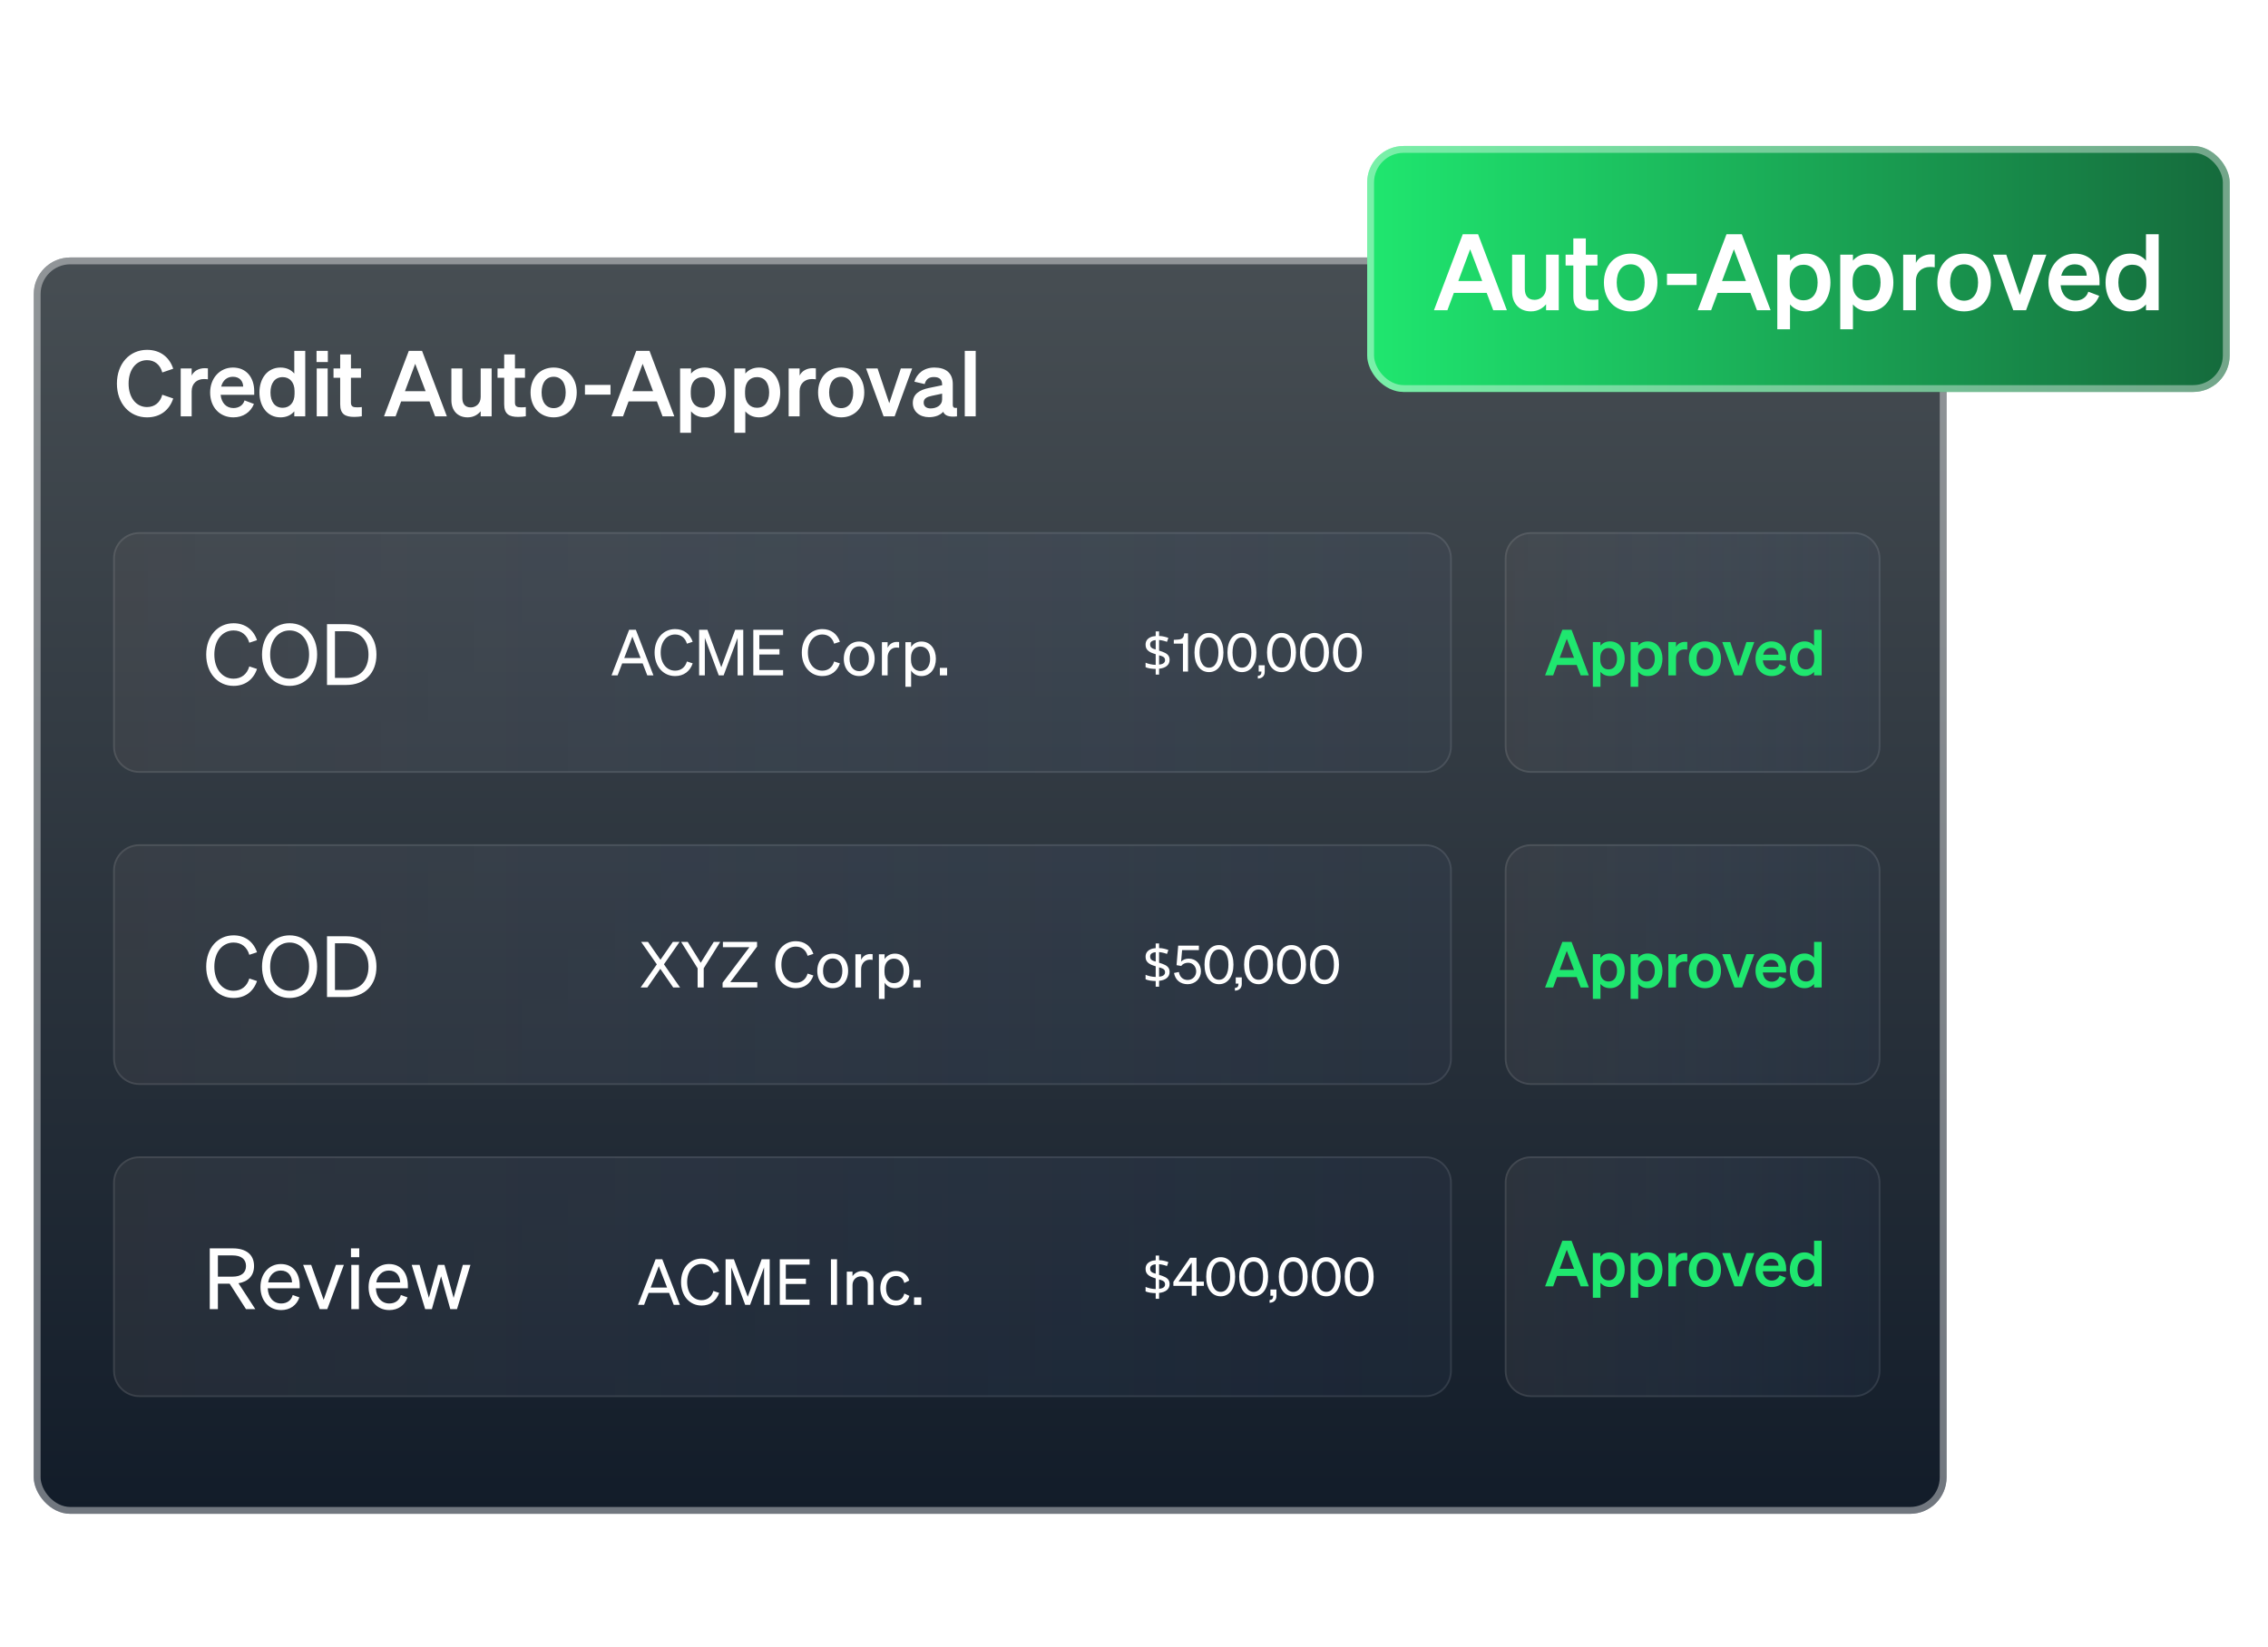 <svg width="497" height="361" viewBox="0 0 497 361" fill="none" xmlns="http://www.w3.org/2000/svg">
<g filter="url(#filter0_d_495_24640)">
<rect x="7.397" y="54.609" width="419.171" height="275.389" rx="8" fill="url(#paint0_linear_495_24640)"/>
<rect x="8.147" y="55.359" width="417.671" height="273.889" rx="7.25" stroke="white" stroke-opacity="0.4" stroke-width="1.5"/>
</g>
<path d="M24.79 122.404C24.79 119.223 27.369 116.645 30.549 116.645H312.392C315.573 116.645 318.152 119.223 318.152 122.404V163.644C318.152 166.825 315.573 169.403 312.392 169.403H30.549C27.369 169.403 24.79 166.825 24.79 163.644V122.404Z" fill="url(#paint1_linear_495_24640)" fill-opacity="0.15"/>
<path d="M30.55 116.84H312.392C315.465 116.84 317.956 119.331 317.956 122.404V163.644C317.956 166.716 315.465 169.208 312.392 169.208H30.55C27.477 169.208 24.985 166.716 24.985 163.644V122.404C24.985 119.331 27.477 116.84 30.55 116.84Z" stroke="white" stroke-opacity="0.1" stroke-width="0.391"/>
<path d="M24.79 190.818C24.79 187.637 27.369 185.059 30.549 185.059H312.392C315.573 185.059 318.152 187.637 318.152 190.818V232.058C318.152 235.239 315.573 237.817 312.392 237.817H30.549C27.369 237.817 24.79 235.239 24.79 232.058V190.818Z" fill="url(#paint2_linear_495_24640)" fill-opacity="0.15"/>
<path d="M30.55 185.254H312.392C315.465 185.254 317.956 187.746 317.956 190.818V232.058C317.956 235.13 315.465 237.622 312.392 237.622H30.55C27.477 237.622 24.985 235.131 24.985 232.058V190.818C24.985 187.745 27.477 185.254 30.55 185.254Z" stroke="white" stroke-opacity="0.1" stroke-width="0.391"/>
<path d="M24.79 259.232C24.79 256.051 27.369 253.473 30.549 253.473H312.392C315.573 253.473 318.152 256.051 318.152 259.232V300.472C318.152 303.653 315.573 306.231 312.392 306.231H30.549C27.369 306.231 24.79 303.653 24.79 300.472V259.232Z" fill="url(#paint3_linear_495_24640)" fill-opacity="0.15"/>
<path d="M30.55 253.668H312.392C315.465 253.668 317.956 256.16 317.956 259.232V300.472C317.956 303.544 315.465 306.036 312.392 306.036H30.55C27.477 306.036 24.985 303.545 24.985 300.472V259.232C24.985 256.16 27.477 253.668 30.55 253.668Z" stroke="white" stroke-opacity="0.1" stroke-width="0.391"/>
<rect x="299.599" y="32" width="189.004" height="53.918" rx="8" fill="url(#paint4_linear_495_24640)"/>
<rect x="300.349" y="32.75" width="187.504" height="52.418" rx="7.25" stroke="white" stroke-opacity="0.4" stroke-width="1.5"/>
<path d="M28.18 84.086C28.18 87.186 29.86 89.226 32.22 89.226C33.9 89.226 35.12 88.206 35.56 86.526L37.96 87.346C37.12 89.886 35.12 91.486 32.22 91.486C28.4 91.486 25.62 88.446 25.62 84.086C25.62 79.726 28.4 76.686 32.22 76.686C35.12 76.686 37.12 78.286 37.96 80.826L35.56 81.646C35.12 79.966 33.9 78.946 32.22 78.946C29.86 78.946 28.18 80.986 28.18 84.086ZM45.56 80.746V83.146C45.26 83.106 45.02 83.086 44.68 83.086C43.16 83.086 42 84.066 42 85.746V91.266H39.6V80.766H42V82.326C42.46 81.346 43.54 80.706 44.88 80.706C45.16 80.706 45.38 80.726 45.56 80.746ZM51.149 91.486C48.149 91.486 46.049 89.266 46.049 86.026C46.049 82.946 48.129 80.566 51.049 80.566C54.089 80.566 55.709 82.866 55.709 85.746V86.546H48.349C48.529 88.346 49.609 89.446 51.149 89.446C52.329 89.446 53.269 88.846 53.589 87.766L55.649 88.546C54.909 90.386 53.249 91.486 51.149 91.486ZM51.029 82.586C49.789 82.586 48.829 83.326 48.469 84.746H53.289C53.269 83.586 52.549 82.586 51.029 82.586ZM61.47 91.486C58.53 91.486 56.85 89.006 56.85 86.026C56.85 83.046 58.53 80.566 61.47 80.566C62.83 80.566 63.83 81.106 64.49 81.886V76.906H66.89V91.266H64.49V90.166C63.83 90.946 62.83 91.486 61.47 91.486ZM64.55 85.726C64.55 83.746 63.43 82.666 61.95 82.666C60.21 82.666 59.27 84.026 59.27 86.026C59.27 88.026 60.21 89.386 61.95 89.386C63.43 89.386 64.55 88.286 64.55 86.346V85.726ZM69.365 79.366V76.906H71.844V79.366H69.365ZM71.805 80.766V91.266H69.404V80.766H71.805ZM74.546 88.626V82.806H73.086V80.766H74.546V77.686H76.906V80.766H79.106V82.806H76.906V88.246C76.906 89.186 77.446 89.286 78.306 89.286C78.706 89.286 78.926 89.266 79.286 89.226V91.246C78.846 91.326 78.246 91.386 77.626 91.386C75.626 91.386 74.546 90.766 74.546 88.626ZM89.585 76.906H92.485L97.925 91.266H95.345L94.105 87.986H87.905L86.685 91.266H84.145L89.585 76.906ZM90.985 79.746L88.745 85.746H93.265L90.985 79.746ZM107.734 80.766V91.266H105.334V90.146C104.734 90.846 103.834 91.486 102.474 91.486C100.274 91.486 98.914 89.986 98.914 87.726V80.766H101.314V87.206C101.314 88.486 101.874 89.306 103.174 89.306C104.254 89.306 105.334 88.506 105.334 87.006V80.766H107.734ZM110.484 88.626V82.806H109.024V80.766H110.484V77.686H112.844V80.766H115.044V82.806H112.844V88.246C112.844 89.186 113.384 89.286 114.244 89.286C114.644 89.286 114.864 89.266 115.224 89.226V91.246C114.784 91.326 114.184 91.386 113.564 91.386C111.564 91.386 110.484 90.766 110.484 88.626ZM126.384 86.026C126.384 89.286 124.284 91.486 121.324 91.486C118.364 91.486 116.264 89.286 116.264 86.026C116.264 82.766 118.364 80.566 121.324 80.566C124.284 80.566 126.384 82.766 126.384 86.026ZM118.684 86.026C118.684 88.166 119.704 89.466 121.324 89.466C122.944 89.466 123.964 88.166 123.964 86.026C123.964 83.886 122.944 82.586 121.324 82.586C119.704 82.586 118.684 83.886 118.684 86.026ZM128.183 86.506V84.366H133.783V86.506H128.183ZM139.429 76.906H142.329L147.769 91.266H145.189L143.949 87.986H137.749L136.529 91.266H133.989L139.429 76.906ZM140.829 79.746L138.589 85.746H143.109L140.829 79.746ZM154.453 91.486C153.093 91.486 152.093 90.946 151.433 90.166V94.866H149.033V80.766H151.433V81.886C152.093 81.106 153.093 80.566 154.453 80.566C157.393 80.566 159.073 83.046 159.073 86.026C159.073 89.006 157.393 91.486 154.453 91.486ZM151.373 85.726V86.346C151.373 88.286 152.493 89.386 153.973 89.386C155.713 89.386 156.653 88.026 156.653 86.026C156.653 84.026 155.713 82.666 153.973 82.666C152.493 82.666 151.373 83.746 151.373 85.726ZM166.348 91.486C164.988 91.486 163.988 90.946 163.328 90.166V94.866H160.928V80.766H163.328V81.886C163.988 81.106 164.988 80.566 166.348 80.566C169.288 80.566 170.968 83.046 170.968 86.026C170.968 89.006 169.288 91.486 166.348 91.486ZM163.268 85.726V86.346C163.268 88.286 164.388 89.386 165.868 89.386C167.608 89.386 168.548 88.026 168.548 86.026C168.548 84.026 167.608 82.666 165.868 82.666C164.388 82.666 163.268 83.746 163.268 85.726ZM178.783 80.746V83.146C178.483 83.106 178.243 83.086 177.903 83.086C176.383 83.086 175.223 84.066 175.223 85.746V91.266H172.823V80.766H175.223V82.326C175.683 81.346 176.763 80.706 178.103 80.706C178.383 80.706 178.603 80.726 178.783 80.746ZM189.392 86.026C189.392 89.286 187.292 91.486 184.332 91.486C181.372 91.486 179.272 89.286 179.272 86.026C179.272 82.766 181.372 80.566 184.332 80.566C187.292 80.566 189.392 82.766 189.392 86.026ZM181.692 86.026C181.692 88.166 182.712 89.466 184.332 89.466C185.952 89.466 186.972 88.166 186.972 86.026C186.972 83.886 185.952 82.586 184.332 82.586C182.712 82.586 181.692 83.886 181.692 86.026ZM196.046 91.266H193.626L189.786 80.766H192.306L194.866 88.386L197.406 80.766H199.886L196.046 91.266ZM203.571 91.446C201.571 91.446 200.031 90.226 200.031 88.346C200.031 86.346 201.531 85.466 203.551 85.046L206.451 84.446V84.266C206.451 83.266 205.931 82.646 204.651 82.646C203.511 82.646 202.911 83.166 202.631 84.186L200.371 83.666C200.891 81.926 202.431 80.566 204.751 80.566C207.271 80.566 208.791 81.766 208.791 84.186V88.706C208.791 89.306 209.051 89.486 209.711 89.406V91.266C207.971 91.466 207.051 91.126 206.691 90.266C206.031 91.006 204.931 91.446 203.571 91.446ZM206.451 87.566V86.286L204.191 86.766C203.171 86.986 202.411 87.306 202.411 88.246C202.411 89.066 203.011 89.526 203.931 89.526C205.211 89.526 206.451 88.846 206.451 87.566ZM213.816 76.906V91.266H211.416V76.906H213.816Z" fill="white"/>
<path d="M320.54 51.349H323.902L330.21 68H327.219L325.781 64.197H318.592L317.177 68H314.232L320.54 51.349ZM322.163 54.642L319.566 61.599H324.807L322.163 54.642ZM341.584 55.825V68H338.801V66.701C338.106 67.513 337.062 68.255 335.485 68.255C332.934 68.255 331.357 66.516 331.357 63.895V55.825H334.14V63.292C334.14 64.776 334.789 65.727 336.297 65.727C337.549 65.727 338.801 64.8 338.801 63.06V55.825H341.584ZM344.772 64.939V58.19H343.079V55.825H344.772V52.254H347.509V55.825H350.06V58.19H347.509V64.498C347.509 65.588 348.135 65.704 349.132 65.704C349.596 65.704 349.851 65.681 350.269 65.635V67.977C349.758 68.07 349.063 68.139 348.344 68.139C346.025 68.139 344.772 67.42 344.772 64.939ZM363.209 61.924C363.209 65.704 360.774 68.255 357.342 68.255C353.91 68.255 351.475 65.704 351.475 61.924C351.475 58.144 353.91 55.593 357.342 55.593C360.774 55.593 363.209 58.144 363.209 61.924ZM354.281 61.924C354.281 64.405 355.463 65.913 357.342 65.913C359.22 65.913 360.403 64.405 360.403 61.924C360.403 59.443 359.22 57.935 357.342 57.935C355.463 57.935 354.281 59.443 354.281 61.924ZM365.295 62.481V59.999H371.788V62.481H365.295ZM378.335 51.349H381.698L388.006 68H385.014L383.576 64.197H376.387L374.973 68H372.027L378.335 51.349ZM379.959 54.642L377.361 61.599H382.602L379.959 54.642ZM395.757 68.255C394.18 68.255 393.02 67.629 392.255 66.725V72.174H389.472V55.825H392.255V57.124C393.02 56.219 394.18 55.593 395.757 55.593C399.166 55.593 401.114 58.469 401.114 61.924C401.114 65.379 399.166 68.255 395.757 68.255ZM392.185 61.576V62.295C392.185 64.545 393.484 65.82 395.2 65.82C397.218 65.82 398.307 64.243 398.307 61.924C398.307 59.605 397.218 58.028 395.2 58.028C393.484 58.028 392.185 59.28 392.185 61.576ZM409.549 68.255C407.972 68.255 406.812 67.629 406.047 66.725V72.174H403.264V55.825H406.047V57.124C406.812 56.219 407.972 55.593 409.549 55.593C412.958 55.593 414.906 58.469 414.906 61.924C414.906 65.379 412.958 68.255 409.549 68.255ZM405.977 61.576V62.295C405.977 64.545 407.276 65.82 408.992 65.82C411.01 65.82 412.1 64.243 412.1 61.924C412.1 59.605 411.01 58.028 408.992 58.028C407.276 58.028 405.977 59.28 405.977 61.576ZM423.967 55.802V58.585C423.619 58.538 423.341 58.515 422.946 58.515C421.184 58.515 419.839 59.651 419.839 61.599V68H417.056V55.825H419.839V57.634C420.372 56.497 421.625 55.755 423.178 55.755C423.503 55.755 423.758 55.779 423.967 55.802ZM436.269 61.924C436.269 65.704 433.834 68.255 430.402 68.255C426.969 68.255 424.534 65.704 424.534 61.924C424.534 58.144 426.969 55.593 430.402 55.593C433.834 55.593 436.269 58.144 436.269 61.924ZM427.34 61.924C427.34 64.405 428.523 65.913 430.402 65.913C432.28 65.913 433.463 64.405 433.463 61.924C433.463 59.443 432.28 57.935 430.402 57.935C428.523 57.935 427.34 59.443 427.34 61.924ZM443.985 68H441.179L436.726 55.825H439.648L442.616 64.66L445.562 55.825H448.437L443.985 68ZM454.794 68.255C451.315 68.255 448.88 65.681 448.88 61.924C448.88 58.353 451.292 55.593 454.678 55.593C458.203 55.593 460.081 58.26 460.081 61.599V62.527H451.547C451.756 64.614 453.008 65.89 454.794 65.89C456.162 65.89 457.252 65.194 457.623 63.942L460.011 64.846C459.153 66.98 457.229 68.255 454.794 68.255ZM454.654 57.935C453.217 57.935 452.103 58.793 451.686 60.44H457.275C457.252 59.095 456.417 57.935 454.654 57.935ZM466.761 68.255C463.352 68.255 461.404 65.379 461.404 61.924C461.404 58.469 463.352 55.593 466.761 55.593C468.338 55.593 469.497 56.219 470.263 57.124V51.349H473.046V68H470.263V66.725C469.497 67.629 468.338 68.255 466.761 68.255ZM470.332 61.576C470.332 59.28 469.034 58.028 467.317 58.028C465.3 58.028 464.21 59.605 464.21 61.924C464.21 64.243 465.3 65.82 467.317 65.82C469.034 65.82 470.332 64.545 470.332 62.295V61.576Z" fill="white"/>
<path d="M46.969 143.48C46.969 146.634 48.713 148.768 51.181 148.768C52.906 148.768 54.149 147.766 54.632 146.078L56.32 146.634C55.541 148.935 53.723 150.345 51.181 150.345C47.73 150.345 45.188 147.543 45.188 143.48C45.188 139.417 47.73 136.616 51.181 136.616C53.723 136.616 55.541 138.026 56.32 140.326L54.632 140.883C54.149 139.195 52.906 138.193 51.181 138.193C48.713 138.193 46.969 140.326 46.969 143.48ZM57.418 143.48C57.418 139.417 59.978 136.616 63.466 136.616C66.954 136.616 69.496 139.417 69.496 143.48C69.496 147.543 66.954 150.345 63.466 150.345C59.978 150.345 57.418 147.543 57.418 143.48ZM67.733 143.48C67.733 140.326 65.971 138.193 63.466 138.193C60.961 138.193 59.199 140.326 59.199 143.48C59.199 146.634 60.961 148.768 63.466 148.768C65.971 148.768 67.733 146.634 67.733 143.48ZM71.659 150.141V136.82H75.888C79.933 136.82 82.493 139.417 82.493 143.48C82.493 147.543 79.933 150.141 75.888 150.141H71.659ZM73.402 148.601H75.888C78.912 148.601 80.749 146.579 80.749 143.48C80.749 140.363 78.912 138.36 75.87 138.36H73.402V148.601Z" fill="white"/>
<path d="M137.863 138.049H139.338L143.192 148.039H141.842L140.827 145.409H136.346L135.344 148.039H134.009L137.863 138.049ZM138.572 139.551L136.791 144.24H140.381L138.572 139.551ZM144.781 143.044C144.781 145.409 146.089 147.009 147.94 147.009C149.234 147.009 150.166 146.258 150.528 144.992L151.794 145.409C151.21 147.135 149.846 148.192 147.94 148.192C145.352 148.192 143.446 146.091 143.446 143.044C143.446 139.997 145.352 137.895 147.94 137.895C149.846 137.895 151.21 138.953 151.794 140.678L150.528 141.096C150.166 139.83 149.234 139.078 147.94 139.078C146.089 139.078 144.781 140.678 144.781 143.044ZM158.573 148.039H157.502L154.454 139.816V148.039H153.202V138.049H155.025L158.058 146.258L161.106 138.049H162.873V148.039H161.634V139.816L158.573 148.039ZM165.078 138.049H171.604V139.217H166.4V142.292H170.811V143.461H166.4V146.87H171.604V148.039H165.078V138.049ZM177.04 143.044C177.04 145.409 178.348 147.009 180.199 147.009C181.493 147.009 182.425 146.258 182.787 144.992L184.053 145.409C183.468 147.135 182.105 148.192 180.199 148.192C177.61 148.192 175.704 146.091 175.704 143.044C175.704 139.997 177.61 137.895 180.199 137.895C182.105 137.895 183.468 138.953 184.053 140.678L182.787 141.096C182.425 139.83 181.493 139.078 180.199 139.078C178.348 139.078 177.04 140.678 177.04 143.044ZM191.667 144.407C191.667 146.662 190.275 148.192 188.285 148.192C186.296 148.192 184.904 146.662 184.904 144.407C184.904 142.153 186.296 140.623 188.285 140.623C190.275 140.623 191.667 142.153 191.667 144.407ZM186.17 144.407C186.17 146.063 187.005 147.121 188.285 147.121C189.565 147.121 190.4 146.063 190.4 144.407C190.4 142.738 189.565 141.68 188.285 141.68C187.005 141.68 186.17 142.738 186.17 144.407ZM197.03 140.734V142C196.821 141.958 196.654 141.945 196.418 141.945C195.36 141.945 194.511 142.779 194.511 144.06V148.039H193.259V140.762H194.511V142C194.831 141.263 195.541 140.706 196.529 140.706C196.724 140.706 196.905 140.72 197.03 140.734ZM201.915 148.192C200.9 148.192 200.093 147.705 199.661 146.982V150.544H198.409V140.762H199.661V141.819C200.093 141.11 200.9 140.623 201.915 140.623C203.933 140.623 205.088 142.334 205.088 144.407C205.088 146.467 203.933 148.192 201.915 148.192ZM199.633 144.157V144.672C199.633 146.342 200.663 147.093 201.693 147.093C203.056 147.093 203.822 145.966 203.822 144.407C203.822 142.835 203.056 141.722 201.693 141.722C200.663 141.722 199.633 142.459 199.633 144.157ZM205.957 148.039V146.397H207.544V148.039H205.957Z" fill="white"/>
<path d="M253.253 146.631C252.828 146.623 252.414 146.589 252.012 146.527C251.61 146.457 251.285 146.364 251.038 146.248V145.263C251.301 145.386 251.637 145.495 252.047 145.587C252.456 145.68 252.858 145.73 253.253 145.738V143.396C252.874 143.288 252.542 143.172 252.256 143.048C251.977 142.917 251.749 142.77 251.571 142.607C251.394 142.445 251.258 142.26 251.166 142.051C251.081 141.834 251.038 141.587 251.038 141.309C251.038 140.93 251.127 140.605 251.305 140.335C251.49 140.064 251.749 139.852 252.082 139.697C252.414 139.535 252.804 139.442 253.253 139.419V138.398H253.995V139.407C254.405 139.415 254.776 139.461 255.108 139.546C255.448 139.624 255.757 139.72 256.036 139.836L255.723 140.694C255.475 140.594 255.201 140.509 254.899 140.439C254.605 140.362 254.304 140.312 253.995 140.288V142.619C254.505 142.766 254.93 142.924 255.27 143.094C255.61 143.257 255.866 143.462 256.036 143.709C256.213 143.949 256.302 144.262 256.302 144.648C256.302 145.189 256.101 145.63 255.699 145.97C255.297 146.303 254.729 146.507 253.995 146.585V147.872H253.253V146.631ZM253.995 145.68C254.451 145.634 254.783 145.529 254.992 145.367C255.201 145.197 255.305 144.981 255.305 144.718C255.305 144.525 255.266 144.366 255.189 144.242C255.112 144.111 254.977 143.999 254.783 143.906C254.598 143.813 254.335 143.724 253.995 143.639V145.68ZM253.253 140.312C252.974 140.327 252.746 140.377 252.569 140.462C252.391 140.54 252.256 140.644 252.163 140.775C252.078 140.907 252.035 141.058 252.035 141.228C252.035 141.429 252.07 141.603 252.14 141.749C252.217 141.889 252.344 142.008 252.522 142.109C252.7 142.202 252.944 142.287 253.253 142.364V140.312ZM259.506 138.827H260.341V147.199H259.227V141.077H257.221V140.254L258.114 140.196C259.1 140.126 259.425 139.79 259.506 138.827ZM261.755 143.036C261.755 140.497 262.949 138.746 264.932 138.746C266.903 138.746 268.098 140.497 268.098 143.036C268.098 145.576 266.903 147.327 264.932 147.327C262.949 147.327 261.755 145.576 261.755 143.036ZM262.868 143.036C262.868 144.985 263.575 146.353 264.932 146.353C266.277 146.353 266.996 144.985 266.996 143.036C266.996 141.088 266.277 139.72 264.932 139.72C263.575 139.72 262.868 141.088 262.868 143.036ZM268.979 143.036C268.979 140.497 270.174 138.746 272.156 138.746C274.128 138.746 275.322 140.497 275.322 143.036C275.322 145.576 274.128 147.327 272.156 147.327C270.174 147.327 268.979 145.576 268.979 143.036ZM270.092 143.036C270.092 144.985 270.8 146.353 272.156 146.353C273.502 146.353 274.22 144.985 274.22 143.036C274.22 141.088 273.502 139.72 272.156 139.72C270.8 139.72 270.092 141.088 270.092 143.036ZM275.823 147.199V145.831H277.145V147.269C277.145 148.173 276.565 148.718 275.638 148.741V148.138C276.159 148.115 276.426 147.849 276.426 147.292V147.199H275.823ZM277.653 143.036C277.653 140.497 278.848 138.746 280.83 138.746C282.802 138.746 283.996 140.497 283.996 143.036C283.996 145.576 282.802 147.327 280.83 147.327C278.848 147.327 277.653 145.576 277.653 143.036ZM278.766 143.036C278.766 144.985 279.474 146.353 280.83 146.353C282.175 146.353 282.894 144.985 282.894 143.036C282.894 141.088 282.175 139.72 280.83 139.72C279.474 139.72 278.766 141.088 278.766 143.036ZM284.878 143.036C284.878 140.497 286.072 138.746 288.055 138.746C290.026 138.746 291.22 140.497 291.22 143.036C291.22 145.576 290.026 147.327 288.055 147.327C286.072 147.327 284.878 145.576 284.878 143.036ZM285.991 143.036C285.991 144.985 286.698 146.353 288.055 146.353C289.4 146.353 290.119 144.985 290.119 143.036C290.119 141.088 289.4 139.72 288.055 139.72C286.698 139.72 285.991 141.088 285.991 143.036ZM292.102 143.036C292.102 140.497 293.296 138.746 295.279 138.746C297.25 138.746 298.445 140.497 298.445 143.036C298.445 145.576 297.25 147.327 295.279 147.327C293.296 147.327 292.102 145.576 292.102 143.036ZM293.215 143.036C293.215 144.985 293.923 146.353 295.279 146.353C296.624 146.353 297.343 144.985 297.343 143.036C297.343 141.088 296.624 139.72 295.279 139.72C293.923 139.72 293.215 141.088 293.215 143.036Z" fill="white"/>
<path d="M253.253 215.041C252.828 215.033 252.414 214.999 252.012 214.937C251.61 214.867 251.285 214.775 251.038 214.659V213.673C251.301 213.797 251.637 213.905 252.047 213.998C252.456 214.09 252.858 214.141 253.253 214.148V211.806C252.874 211.698 252.542 211.582 252.256 211.458C251.977 211.327 251.749 211.18 251.571 211.018C251.394 210.855 251.258 210.67 251.166 210.461C251.081 210.245 251.038 209.997 251.038 209.719C251.038 209.34 251.127 209.015 251.305 208.745C251.49 208.474 251.749 208.262 252.082 208.107C252.414 207.945 252.804 207.852 253.253 207.829V206.809H253.995V207.817C254.405 207.825 254.776 207.871 255.108 207.956C255.448 208.034 255.757 208.13 256.036 208.246L255.723 209.104C255.475 209.004 255.201 208.919 254.899 208.849C254.605 208.772 254.304 208.722 253.995 208.699V211.029C254.505 211.176 254.93 211.335 255.27 211.505C255.61 211.667 255.866 211.872 256.036 212.119C256.213 212.359 256.302 212.672 256.302 213.058C256.302 213.6 256.101 214.04 255.699 214.38C255.297 214.713 254.729 214.918 253.995 214.995V216.282H253.253V215.041ZM253.995 214.09C254.451 214.044 254.783 213.94 254.992 213.777C255.201 213.607 255.305 213.391 255.305 213.128C255.305 212.935 255.266 212.776 255.189 212.653C255.112 212.521 254.977 212.409 254.783 212.316C254.598 212.224 254.335 212.135 253.995 212.05V214.09ZM253.253 208.722C252.974 208.737 252.746 208.787 252.569 208.872C252.391 208.95 252.256 209.054 252.163 209.186C252.078 209.317 252.035 209.468 252.035 209.638C252.035 209.839 252.07 210.013 252.14 210.16C252.217 210.299 252.344 210.419 252.522 210.519C252.7 210.612 252.944 210.697 253.253 210.774V208.722ZM258.845 211.737L257.824 211.563L258.184 207.284H262.718V208.258H259.042L258.822 210.774C259.181 210.415 259.749 210.125 260.48 210.125C262.103 210.125 263.17 211.331 263.17 212.908C263.17 214.485 261.929 215.737 260.259 215.737C258.694 215.737 257.558 214.856 257.268 213.279L258.335 213.058C258.508 214.125 259.227 214.809 260.259 214.809C261.315 214.809 262.126 213.998 262.126 212.931C262.126 211.876 261.407 211.029 260.352 211.029C259.656 211.029 259.123 211.342 258.845 211.737ZM263.952 211.447C263.952 208.907 265.146 207.156 267.129 207.156C269.1 207.156 270.294 208.907 270.294 211.447C270.294 213.986 269.1 215.737 267.129 215.737C265.146 215.737 263.952 213.986 263.952 211.447ZM265.065 211.447C265.065 213.395 265.772 214.763 267.129 214.763C268.474 214.763 269.193 213.395 269.193 211.447C269.193 209.499 268.474 208.13 267.129 208.13C265.772 208.13 265.065 209.499 265.065 211.447ZM270.795 215.609V214.241H272.117V215.679C272.117 216.583 271.538 217.128 270.61 217.152V216.549C271.132 216.525 271.398 216.259 271.398 215.702V215.609H270.795ZM272.626 211.447C272.626 208.907 273.82 207.156 275.803 207.156C277.774 207.156 278.968 208.907 278.968 211.447C278.968 213.986 277.774 215.737 275.803 215.737C273.82 215.737 272.626 213.986 272.626 211.447ZM273.739 211.447C273.739 213.395 274.446 214.763 275.803 214.763C277.148 214.763 277.867 213.395 277.867 211.447C277.867 209.499 277.148 208.13 275.803 208.13C274.446 208.13 273.739 209.499 273.739 211.447ZM279.85 211.447C279.85 208.907 281.044 207.156 283.027 207.156C284.998 207.156 286.193 208.907 286.193 211.447C286.193 213.986 284.998 215.737 283.027 215.737C281.044 215.737 279.85 213.986 279.85 211.447ZM280.963 211.447C280.963 213.395 281.67 214.763 283.027 214.763C284.372 214.763 285.091 213.395 285.091 211.447C285.091 209.499 284.372 208.13 283.027 208.13C281.67 208.13 280.963 209.499 280.963 211.447ZM287.074 211.447C287.074 208.907 288.269 207.156 290.252 207.156C292.223 207.156 293.417 208.907 293.417 211.447C293.417 213.986 292.223 215.737 290.252 215.737C288.269 215.737 287.074 213.986 287.074 211.447ZM288.188 211.447C288.188 213.395 288.895 214.763 290.252 214.763C291.597 214.763 292.315 213.395 292.315 211.447C292.315 209.499 291.597 208.13 290.252 208.13C288.895 208.13 288.188 209.499 288.188 211.447Z" fill="white"/>
<path d="M253.253 283.455C252.828 283.448 252.414 283.413 252.012 283.351C251.61 283.281 251.285 283.189 251.038 283.073V282.087C251.301 282.211 251.637 282.319 252.047 282.412C252.456 282.504 252.858 282.555 253.253 282.562V280.22C252.874 280.112 252.542 279.996 252.256 279.872C251.977 279.741 251.749 279.594 251.571 279.432C251.394 279.269 251.258 279.084 251.166 278.875C251.081 278.659 251.038 278.411 251.038 278.133C251.038 277.754 251.127 277.43 251.305 277.159C251.49 276.888 251.749 276.676 252.082 276.521C252.414 276.359 252.804 276.266 253.253 276.243V275.223H253.995V276.231C254.405 276.239 254.776 276.285 255.108 276.371C255.448 276.448 255.757 276.544 256.036 276.66L255.723 277.518C255.475 277.418 255.201 277.333 254.899 277.263C254.605 277.186 254.304 277.136 253.995 277.113V279.443C254.505 279.59 254.93 279.749 255.27 279.919C255.61 280.081 255.866 280.286 256.036 280.533C256.213 280.773 256.302 281.086 256.302 281.472C256.302 282.014 256.101 282.454 255.699 282.794C255.297 283.127 254.729 283.332 253.995 283.409V284.696H253.253V283.455ZM253.995 282.504C254.451 282.458 254.783 282.354 254.992 282.191C255.201 282.021 255.305 281.805 255.305 281.542C255.305 281.349 255.266 281.19 255.189 281.067C255.112 280.935 254.977 280.823 254.783 280.73C254.598 280.638 254.335 280.549 253.995 280.464V282.504ZM253.253 277.136C252.974 277.151 252.746 277.202 252.569 277.287C252.391 277.364 252.256 277.468 252.163 277.6C252.078 277.731 252.035 277.882 252.035 278.052C252.035 278.253 252.07 278.427 252.14 278.574C252.217 278.713 252.344 278.833 252.522 278.933C252.7 279.026 252.944 279.111 253.253 279.188V277.136ZM262.184 284.023H261.152V281.855H257.129V280.985L260.781 275.698H262.196V280.927H263.808V281.855H262.184V284.023ZM258.265 280.927H261.141V276.765L258.265 280.927ZM264.325 279.861C264.325 277.321 265.52 275.57 267.502 275.57C269.474 275.57 270.668 277.321 270.668 279.861C270.668 282.4 269.474 284.151 267.502 284.151C265.52 284.151 264.325 282.4 264.325 279.861ZM265.438 279.861C265.438 281.809 266.146 283.177 267.502 283.177C268.848 283.177 269.566 281.809 269.566 279.861C269.566 277.913 268.848 276.544 267.502 276.544C266.146 276.544 265.438 277.913 265.438 279.861ZM271.55 279.861C271.55 277.321 272.744 275.57 274.727 275.57C276.698 275.57 277.892 277.321 277.892 279.861C277.892 282.4 276.698 284.151 274.727 284.151C272.744 284.151 271.55 282.4 271.55 279.861ZM272.663 279.861C272.663 281.809 273.37 283.177 274.727 283.177C276.072 283.177 276.791 281.809 276.791 279.861C276.791 277.913 276.072 276.544 274.727 276.544C273.37 276.544 272.663 277.913 272.663 279.861ZM278.394 284.023V282.655H279.715V284.093C279.715 284.997 279.136 285.542 278.208 285.566V284.963C278.73 284.939 278.997 284.673 278.997 284.116V284.023H278.394ZM280.224 279.861C280.224 277.321 281.418 275.57 283.401 275.57C285.372 275.57 286.566 277.321 286.566 279.861C286.566 282.4 285.372 284.151 283.401 284.151C281.418 284.151 280.224 282.4 280.224 279.861ZM281.337 279.861C281.337 281.809 282.044 283.177 283.401 283.177C284.746 283.177 285.465 281.809 285.465 279.861C285.465 277.913 284.746 276.544 283.401 276.544C282.044 276.544 281.337 277.913 281.337 279.861ZM287.448 279.861C287.448 277.321 288.642 275.57 290.625 275.57C292.596 275.57 293.791 277.321 293.791 279.861C293.791 282.4 292.596 284.151 290.625 284.151C288.642 284.151 287.448 282.4 287.448 279.861ZM288.561 279.861C288.561 281.809 289.269 283.177 290.625 283.177C291.97 283.177 292.689 281.809 292.689 279.861C292.689 277.913 291.97 276.544 290.625 276.544C289.269 276.544 288.561 277.913 288.561 279.861ZM294.673 279.861C294.673 277.321 295.867 275.57 297.85 275.57C299.821 275.57 301.015 277.321 301.015 279.861C301.015 282.4 299.821 284.151 297.85 284.151C295.867 284.151 294.673 282.4 294.673 279.861ZM295.786 279.861C295.786 281.809 296.493 283.177 297.85 283.177C299.195 283.177 299.914 281.809 299.914 279.861C299.914 277.913 299.195 276.544 297.85 276.544C296.493 276.544 295.786 277.913 295.786 279.861Z" fill="white"/>
<path d="M148.915 206.463L145.493 211.374L149.027 216.453H147.524L144.699 212.362L141.861 216.453H140.386L143.934 211.388L140.497 206.463H142L144.727 210.386L147.441 206.463H148.915ZM153.555 211.04L156.408 206.463H157.827L154.209 212.251V216.453H152.873V212.251L149.256 206.463H150.703L153.555 211.04ZM165.954 215.284V216.453H158.343V215.423L164.215 207.631H158.413V206.463H165.899V207.492L160.027 215.284H165.954ZM171.229 211.458C171.229 213.823 172.537 215.423 174.387 215.423C175.681 215.423 176.614 214.672 176.975 213.406L178.242 213.823C177.657 215.549 176.294 216.606 174.387 216.606C171.799 216.606 169.893 214.505 169.893 211.458C169.893 208.411 171.799 206.31 174.387 206.31C176.294 206.31 177.657 207.367 178.242 209.092L176.975 209.51C176.614 208.244 175.681 207.492 174.387 207.492C172.537 207.492 171.229 209.092 171.229 211.458ZM185.855 212.821C185.855 215.076 184.464 216.606 182.474 216.606C180.484 216.606 179.093 215.076 179.093 212.821C179.093 210.567 180.484 209.037 182.474 209.037C184.464 209.037 185.855 210.567 185.855 212.821ZM180.359 212.821C180.359 214.477 181.194 215.535 182.474 215.535C183.754 215.535 184.589 214.477 184.589 212.821C184.589 211.152 183.754 210.094 182.474 210.094C181.194 210.094 180.359 211.152 180.359 212.821ZM191.219 209.148V210.414C191.01 210.373 190.843 210.359 190.606 210.359C189.549 210.359 188.7 211.193 188.7 212.474V216.453H187.448V209.176H188.7V210.414C189.02 209.677 189.73 209.12 190.718 209.12C190.913 209.12 191.093 209.134 191.219 209.148ZM196.104 216.606C195.088 216.606 194.281 216.119 193.85 215.396V218.958H192.598V209.176H193.85V210.233C194.281 209.524 195.088 209.037 196.104 209.037C198.122 209.037 199.277 210.748 199.277 212.821C199.277 214.881 198.122 216.606 196.104 216.606ZM193.822 212.571V213.086C193.822 214.756 194.852 215.507 195.882 215.507C197.245 215.507 198.01 214.38 198.01 212.821C198.01 211.249 197.245 210.136 195.882 210.136C194.852 210.136 193.822 210.873 193.822 212.571ZM200.146 216.453V214.811H201.732V216.453H200.146Z" fill="white"/>
<path d="M143.661 276.033H145.136L148.99 286.023H147.64L146.624 283.394H142.144L141.142 286.023H139.806L143.661 276.033ZM144.37 277.536L142.589 282.225H146.179L144.37 277.536ZM150.579 281.028C150.579 283.394 151.887 284.994 153.738 284.994C155.032 284.994 155.964 284.242 156.326 282.976L157.592 283.394C157.008 285.119 155.644 286.176 153.738 286.176C151.15 286.176 149.243 284.075 149.243 281.028C149.243 277.981 151.15 275.88 153.738 275.88C155.644 275.88 157.008 276.937 157.592 278.663L156.326 279.08C155.964 277.814 155.032 277.063 153.738 277.063C151.887 277.063 150.579 278.663 150.579 281.028ZM164.371 286.023H163.3L160.252 277.8V286.023H159V276.033H160.823L163.856 284.242L166.903 276.033H168.67V286.023H167.432V277.8L164.371 286.023ZM170.876 276.033H177.402V277.202H172.198V280.277H176.609V281.446H172.198V284.855H177.402V286.023H170.876V276.033ZM183.422 276.033V286.023H182.086V276.033H183.422ZM185.564 286.023V278.746H186.816V279.734C187.233 279.136 187.957 278.607 188.987 278.607C190.531 278.607 191.408 279.678 191.408 281.223V286.023H190.156V281.557C190.156 280.541 189.724 279.776 188.639 279.776C187.734 279.776 186.816 280.472 186.816 281.682V286.023H185.564ZM194.169 282.392C194.169 284.048 195.06 285.077 196.354 285.077C197.356 285.077 197.954 284.437 198.163 283.533L199.276 284.048C198.928 285.258 197.87 286.176 196.354 286.176C194.322 286.176 192.917 284.632 192.917 282.392C192.917 280.138 194.322 278.607 196.354 278.607C197.87 278.607 198.9 279.484 199.248 280.694L198.163 281.237C197.954 280.346 197.356 279.692 196.354 279.692C195.06 279.692 194.169 280.722 194.169 282.392ZM200.3 286.023V284.382H201.886V286.023H200.3Z" fill="white"/>
<path d="M46.969 211.89C46.969 215.044 48.713 217.178 51.181 217.178C52.906 217.178 54.149 216.176 54.632 214.488L56.32 215.044C55.541 217.345 53.723 218.755 51.181 218.755C47.73 218.755 45.188 215.953 45.188 211.89C45.188 207.827 47.73 205.026 51.181 205.026C53.723 205.026 55.541 206.436 56.32 208.736L54.632 209.293C54.149 207.605 52.906 206.603 51.181 206.603C48.713 206.603 46.969 208.736 46.969 211.89ZM57.418 211.89C57.418 207.827 59.978 205.026 63.466 205.026C66.954 205.026 69.496 207.827 69.496 211.89C69.496 215.953 66.954 218.755 63.466 218.755C59.978 218.755 57.418 215.953 57.418 211.89ZM67.733 211.89C67.733 208.736 65.971 206.603 63.466 206.603C60.961 206.603 59.199 208.736 59.199 211.89C59.199 215.044 60.961 217.178 63.466 217.178C65.971 217.178 67.733 215.044 67.733 211.89ZM71.659 218.551V205.23H75.888C79.933 205.23 82.493 207.827 82.493 211.89C82.493 215.953 79.933 218.551 75.888 218.551H71.659ZM73.402 217.011H75.888C78.912 217.011 80.749 214.989 80.749 211.89C80.749 208.774 78.912 206.77 75.87 206.77H73.402V217.011Z" fill="white"/>
<path d="M47.749 281.381V286.965H45.968V273.644H51.051C53.871 273.644 55.671 274.961 55.671 277.503C55.671 279.637 54.372 280.935 52.257 281.288L55.949 286.965H53.908L50.327 281.381H47.749ZM47.749 279.841H50.958C52.851 279.841 53.908 279.006 53.908 277.503C53.908 276 52.851 275.184 50.958 275.184H47.749V279.841ZM61.62 287.169C58.93 287.169 57.075 285.11 57.075 282.123C57.075 279.228 58.911 277.076 61.546 277.076C64.254 277.076 65.683 279.136 65.683 281.826V282.382H58.67C58.763 284.423 59.932 285.722 61.62 285.722C62.919 285.722 63.846 285.017 64.143 283.867L65.609 284.386C65.015 286.111 63.549 287.169 61.62 287.169ZM61.527 278.505C60.117 278.505 59.06 279.451 58.763 281.102H63.995C63.958 279.729 63.215 278.505 61.527 278.505ZM71.718 286.965H70.066L66.43 277.262H68.192L70.92 284.924L73.61 277.262H75.354L71.718 286.965ZM76.909 275.574V273.644H78.727V275.574H76.909ZM78.653 277.262V286.965H76.983V277.262H78.653ZM85.318 287.169C82.628 287.169 80.772 285.11 80.772 282.123C80.772 279.228 82.609 277.076 85.244 277.076C87.952 277.076 89.381 279.136 89.381 281.826V282.382H82.368C82.461 284.423 83.629 285.722 85.318 285.722C86.617 285.722 87.544 285.017 87.841 283.867L89.307 284.386C88.713 286.111 87.247 287.169 85.318 287.169ZM85.225 278.505C83.815 278.505 82.758 279.451 82.461 281.102H87.692C87.655 279.729 86.913 278.505 85.225 278.505ZM95.988 277.262H97.398L99.402 284.497L101.424 277.262H103.094L100.144 286.965H98.678L96.656 279.766L94.634 286.965H93.168L90.219 277.262H91.944L93.985 284.479L95.988 277.262Z" fill="white"/>
<path d="M329.747 122.404C329.747 119.223 332.326 116.645 335.507 116.645H406.314C409.495 116.645 412.074 119.223 412.074 122.404V163.644C412.074 166.825 409.495 169.403 406.314 169.403H335.507C332.326 169.403 329.747 166.825 329.747 163.644V122.404Z" fill="url(#paint5_linear_495_24640)" fill-opacity="0.15"/>
<path d="M335.507 116.84H406.314C409.387 116.84 411.878 119.331 411.878 122.404V163.644C411.878 166.716 409.387 169.208 406.314 169.208H335.507C332.434 169.208 329.942 166.716 329.942 163.644V122.404C329.942 119.331 332.434 116.84 335.507 116.84Z" stroke="white" stroke-opacity="0.1" stroke-width="0.391"/>
<path d="M329.747 190.818C329.747 187.637 332.326 185.059 335.507 185.059H406.314C409.495 185.059 412.074 187.637 412.074 190.818V232.058C412.074 235.239 409.495 237.817 406.314 237.817H335.507C332.326 237.817 329.747 235.239 329.747 232.058V190.818Z" fill="url(#paint6_linear_495_24640)" fill-opacity="0.15"/>
<path d="M335.507 185.254H406.314C409.387 185.254 411.878 187.745 411.878 190.818V232.058C411.878 235.13 409.387 237.622 406.314 237.622H335.507C332.434 237.622 329.942 235.131 329.942 232.058V190.818C329.942 187.745 332.434 185.254 335.507 185.254Z" stroke="white" stroke-opacity="0.1" stroke-width="0.391"/>
<path d="M329.747 259.232C329.747 256.051 332.326 253.473 335.507 253.473H406.314C409.495 253.473 412.074 256.051 412.074 259.232V300.472C412.074 303.653 409.495 306.231 406.314 306.231H335.507C332.326 306.231 329.747 303.653 329.747 300.472V259.232Z" fill="url(#paint7_linear_495_24640)" fill-opacity="0.15"/>
<path d="M335.507 253.668H406.314C409.387 253.668 411.878 256.16 411.878 259.232V300.472C411.878 303.545 409.387 306.036 406.314 306.036H335.507C332.434 306.036 329.942 303.545 329.942 300.472V259.232C329.942 256.16 332.434 253.668 335.507 253.668Z" stroke="white" stroke-opacity="0.1" stroke-width="0.391"/>
<path d="M342.367 138.049H344.385L348.17 148.039H346.375L345.512 145.757H341.199L340.35 148.039H338.583L342.367 138.049ZM343.341 140.024L341.783 144.199H344.928L343.341 140.024ZM352.82 148.192C351.874 148.192 351.178 147.816 350.719 147.274V150.544H349.049V140.734H350.719V141.513C351.178 140.971 351.874 140.595 352.82 140.595C354.866 140.595 356.034 142.32 356.034 144.393C356.034 146.467 354.866 148.192 352.82 148.192ZM350.677 144.185V144.616C350.677 145.966 351.457 146.731 352.486 146.731C353.697 146.731 354.351 145.785 354.351 144.393C354.351 143.002 353.697 142.056 352.486 142.056C351.457 142.056 350.677 142.807 350.677 144.185ZM361.095 148.192C360.149 148.192 359.454 147.816 358.994 147.274V150.544H357.325V140.734H358.994V141.513C359.454 140.971 360.149 140.595 361.095 140.595C363.141 140.595 364.31 142.32 364.31 144.393C364.31 146.467 363.141 148.192 361.095 148.192ZM358.953 144.185V144.616C358.953 145.966 359.732 146.731 360.762 146.731C361.972 146.731 362.626 145.785 362.626 144.393C362.626 143.002 361.972 142.056 360.762 142.056C359.732 142.056 358.953 142.807 358.953 144.185ZM369.746 140.72V142.39C369.538 142.362 369.371 142.348 369.134 142.348C368.077 142.348 367.27 143.03 367.27 144.199V148.039H365.6V140.734H367.27V141.819C367.59 141.138 368.341 140.692 369.273 140.692C369.468 140.692 369.621 140.706 369.746 140.72ZM377.128 144.393C377.128 146.662 375.667 148.192 373.607 148.192C371.548 148.192 370.087 146.662 370.087 144.393C370.087 142.125 371.548 140.595 373.607 140.595C375.667 140.595 377.128 142.125 377.128 144.393ZM371.771 144.393C371.771 145.882 372.48 146.787 373.607 146.787C374.734 146.787 375.444 145.882 375.444 144.393C375.444 142.905 374.734 142 373.607 142C372.48 142 371.771 142.905 371.771 144.393ZM381.757 148.039H380.073L377.402 140.734H379.155L380.936 146.035L382.703 140.734H384.429L381.757 148.039ZM388.242 148.192C386.155 148.192 384.694 146.648 384.694 144.393C384.694 142.251 386.141 140.595 388.173 140.595C390.288 140.595 391.415 142.195 391.415 144.199V144.755H386.294C386.42 146.008 387.171 146.773 388.242 146.773C389.063 146.773 389.717 146.355 389.94 145.604L391.373 146.147C390.858 147.427 389.703 148.192 388.242 148.192ZM388.159 142C387.296 142 386.628 142.515 386.378 143.503H389.731C389.717 142.696 389.216 142 388.159 142ZM395.423 148.192C393.377 148.192 392.209 146.467 392.209 144.393C392.209 142.32 393.377 140.595 395.423 140.595C396.369 140.595 397.065 140.971 397.524 141.513V138.049H399.194V148.039H397.524V147.274C397.065 147.816 396.369 148.192 395.423 148.192ZM397.566 144.185C397.566 142.807 396.786 142.056 395.757 142.056C394.546 142.056 393.892 143.002 393.892 144.393C393.892 145.785 394.546 146.731 395.757 146.731C396.786 146.731 397.566 145.966 397.566 144.616V144.185Z" fill="#1FE76F"/>
<path d="M342.367 206.463H344.385L348.17 216.453H346.375L345.512 214.171H341.199L340.35 216.453H338.583L342.367 206.463ZM343.341 208.438L341.783 212.613H344.928L343.341 208.438ZM352.82 216.606C351.874 216.606 351.178 216.23 350.719 215.688V218.958H349.049V209.148H350.719V209.927C351.178 209.385 351.874 209.009 352.82 209.009C354.866 209.009 356.034 210.734 356.034 212.808C356.034 214.881 354.866 216.606 352.82 216.606ZM350.677 212.599V213.03C350.677 214.38 351.457 215.145 352.486 215.145C353.697 215.145 354.351 214.199 354.351 212.808C354.351 211.416 353.697 210.47 352.486 210.47C351.457 210.47 350.677 211.221 350.677 212.599ZM361.095 216.606C360.149 216.606 359.454 216.23 358.994 215.688V218.958H357.325V209.148H358.994V209.927C359.454 209.385 360.149 209.009 361.095 209.009C363.141 209.009 364.31 210.734 364.31 212.808C364.31 214.881 363.141 216.606 361.095 216.606ZM358.953 212.599V213.03C358.953 214.38 359.732 215.145 360.762 215.145C361.972 215.145 362.626 214.199 362.626 212.808C362.626 211.416 361.972 210.47 360.762 210.47C359.732 210.47 358.953 211.221 358.953 212.599ZM369.746 209.134V210.804C369.538 210.776 369.371 210.762 369.134 210.762C368.077 210.762 367.27 211.444 367.27 212.613V216.453H365.6V209.148H367.27V210.233C367.59 209.552 368.341 209.106 369.273 209.106C369.468 209.106 369.621 209.12 369.746 209.134ZM377.128 212.808C377.128 215.076 375.667 216.606 373.607 216.606C371.548 216.606 370.087 215.076 370.087 212.808C370.087 210.54 371.548 209.009 373.607 209.009C375.667 209.009 377.128 210.54 377.128 212.808ZM371.771 212.808C371.771 214.296 372.48 215.201 373.607 215.201C374.734 215.201 375.444 214.296 375.444 212.808C375.444 211.319 374.734 210.414 373.607 210.414C372.48 210.414 371.771 211.319 371.771 212.808ZM381.757 216.453H380.073L377.402 209.148H379.155L380.936 214.449L382.703 209.148H384.429L381.757 216.453ZM388.242 216.606C386.155 216.606 384.694 215.062 384.694 212.808C384.694 210.665 386.141 209.009 388.173 209.009C390.288 209.009 391.415 210.609 391.415 212.613V213.169H386.294C386.42 214.422 387.171 215.187 388.242 215.187C389.063 215.187 389.717 214.769 389.94 214.018L391.373 214.561C390.858 215.841 389.703 216.606 388.242 216.606ZM388.159 210.414C387.296 210.414 386.628 210.929 386.378 211.917H389.731C389.717 211.11 389.216 210.414 388.159 210.414ZM395.423 216.606C393.377 216.606 392.209 214.881 392.209 212.808C392.209 210.734 393.377 209.009 395.423 209.009C396.369 209.009 397.065 209.385 397.524 209.927V206.463H399.194V216.453H397.524V215.688C397.065 216.23 396.369 216.606 395.423 216.606ZM397.566 212.599C397.566 211.221 396.786 210.47 395.757 210.47C394.546 210.47 393.892 211.416 393.892 212.808C393.892 214.199 394.546 215.145 395.757 215.145C396.786 215.145 397.566 214.38 397.566 213.03V212.599Z" fill="#1FE76F"/>
<path d="M342.367 271.974H344.385L348.17 281.965H346.375L345.512 279.683H341.199L340.35 281.965H338.583L342.367 271.974ZM343.341 273.95L341.783 278.124H344.928L343.341 273.95ZM352.82 282.118C351.874 282.118 351.178 281.742 350.719 281.2V284.469H349.049V274.66H350.719V275.439C351.178 274.896 351.874 274.521 352.82 274.521C354.866 274.521 356.034 276.246 356.034 278.319C356.034 280.393 354.866 282.118 352.82 282.118ZM350.677 278.111V278.542C350.677 279.892 351.457 280.657 352.486 280.657C353.697 280.657 354.351 279.711 354.351 278.319C354.351 276.928 353.697 275.982 352.486 275.982C351.457 275.982 350.677 276.733 350.677 278.111ZM361.095 282.118C360.149 282.118 359.454 281.742 358.994 281.2V284.469H357.325V274.66H358.994V275.439C359.454 274.896 360.149 274.521 361.095 274.521C363.141 274.521 364.31 276.246 364.31 278.319C364.31 280.393 363.141 282.118 361.095 282.118ZM358.953 278.111V278.542C358.953 279.892 359.732 280.657 360.762 280.657C361.972 280.657 362.626 279.711 362.626 278.319C362.626 276.928 361.972 275.982 360.762 275.982C359.732 275.982 358.953 276.733 358.953 278.111ZM369.746 274.646V276.316C369.538 276.288 369.371 276.274 369.134 276.274C368.077 276.274 367.27 276.956 367.27 278.124V281.965H365.6V274.66H367.27V275.745C367.59 275.063 368.341 274.618 369.273 274.618C369.468 274.618 369.621 274.632 369.746 274.646ZM377.128 278.319C377.128 280.587 375.667 282.118 373.607 282.118C371.548 282.118 370.087 280.587 370.087 278.319C370.087 276.051 371.548 274.521 373.607 274.521C375.667 274.521 377.128 276.051 377.128 278.319ZM371.771 278.319C371.771 279.808 372.48 280.713 373.607 280.713C374.734 280.713 375.444 279.808 375.444 278.319C375.444 276.83 374.734 275.926 373.607 275.926C372.48 275.926 371.771 276.83 371.771 278.319ZM381.757 281.965H380.073L377.402 274.66H379.155L380.936 279.961L382.703 274.66H384.429L381.757 281.965ZM388.242 282.118C386.155 282.118 384.694 280.573 384.694 278.319C384.694 276.176 386.141 274.521 388.173 274.521C390.288 274.521 391.415 276.121 391.415 278.124V278.681H386.294C386.42 279.933 387.171 280.699 388.242 280.699C389.063 280.699 389.717 280.281 389.94 279.53L391.373 280.072C390.858 281.353 389.703 282.118 388.242 282.118ZM388.159 275.926C387.296 275.926 386.628 276.441 386.378 277.429H389.731C389.717 276.622 389.216 275.926 388.159 275.926ZM395.423 282.118C393.377 282.118 392.209 280.393 392.209 278.319C392.209 276.246 393.377 274.521 395.423 274.521C396.369 274.521 397.065 274.896 397.524 275.439V271.974H399.194V281.965H397.524V281.2C397.065 281.742 396.369 282.118 395.423 282.118ZM397.566 278.111C397.566 276.733 396.786 275.982 395.757 275.982C394.546 275.982 393.892 276.928 393.892 278.319C393.892 279.711 394.546 280.657 395.757 280.657C396.786 280.657 397.566 279.892 397.566 278.542V278.111Z" fill="#1FE76F"/>
<defs>
<filter id="filter0_d_495_24640" x="3.285" y="52.325" width="427.396" height="283.615" filterUnits="userSpaceOnUse" color-interpolation-filters="sRGB">
<feFlood flood-opacity="0" result="BackgroundImageFix"/>
<feColorMatrix in="SourceAlpha" type="matrix" values="0 0 0 0 0 0 0 0 0 0 0 0 0 0 0 0 0 0 127 0" result="hardAlpha"/>
<feOffset dy="1.828"/>
<feGaussianBlur stdDeviation="2.056"/>
<feComposite in2="hardAlpha" operator="out"/>
<feColorMatrix type="matrix" values="0 0 0 0 0.143 0 0 0 0 0.345 0 0 0 0 0.538 0 0 0 0.5 0"/>
<feBlend mode="normal" in2="BackgroundImageFix" result="effect1_dropShadow_495_24640"/>
<feBlend mode="normal" in="SourceGraphic" in2="effect1_dropShadow_495_24640" result="shape"/>
</filter>
<linearGradient id="paint0_linear_495_24640" x1="216.983" y1="54.609" x2="216.983" y2="329.998" gradientUnits="userSpaceOnUse">
<stop stop-color="#474E53"/>
<stop offset="1" stop-color="#121C29"/>
</linearGradient>
<linearGradient id="paint1_linear_495_24640" x1="318.152" y1="143.024" x2="24.79" y2="143.024" gradientUnits="userSpaceOnUse">
<stop stop-color="#7AA0EC" stop-opacity="0.25"/>
<stop offset="1" stop-color="#726D6D"/>
</linearGradient>
<linearGradient id="paint2_linear_495_24640" x1="318.152" y1="211.438" x2="24.79" y2="211.438" gradientUnits="userSpaceOnUse">
<stop stop-color="#7AA0EC" stop-opacity="0.25"/>
<stop offset="1" stop-color="#726D6D"/>
</linearGradient>
<linearGradient id="paint3_linear_495_24640" x1="318.152" y1="279.852" x2="24.79" y2="279.852" gradientUnits="userSpaceOnUse">
<stop stop-color="#7AA0EC" stop-opacity="0.25"/>
<stop offset="1" stop-color="#726D6D"/>
</linearGradient>
<linearGradient id="paint4_linear_495_24640" x1="488.603" y1="58.959" x2="299.599" y2="58.959" gradientUnits="userSpaceOnUse">
<stop stop-color="#156A3C"/>
<stop offset="1" stop-color="#1FE76F"/>
</linearGradient>
<linearGradient id="paint5_linear_495_24640" x1="412.074" y1="143.024" x2="329.747" y2="143.024" gradientUnits="userSpaceOnUse">
<stop stop-color="#7AA0EC" stop-opacity="0.25"/>
<stop offset="1" stop-color="#726D6D"/>
</linearGradient>
<linearGradient id="paint6_linear_495_24640" x1="412.074" y1="211.438" x2="329.747" y2="211.438" gradientUnits="userSpaceOnUse">
<stop stop-color="#7AA0EC" stop-opacity="0.25"/>
<stop offset="1" stop-color="#726D6D"/>
</linearGradient>
<linearGradient id="paint7_linear_495_24640" x1="412.074" y1="279.852" x2="329.747" y2="279.852" gradientUnits="userSpaceOnUse">
<stop stop-color="#7AA0EC" stop-opacity="0.25"/>
<stop offset="1" stop-color="#726D6D"/>
</linearGradient>
</defs>
</svg>
